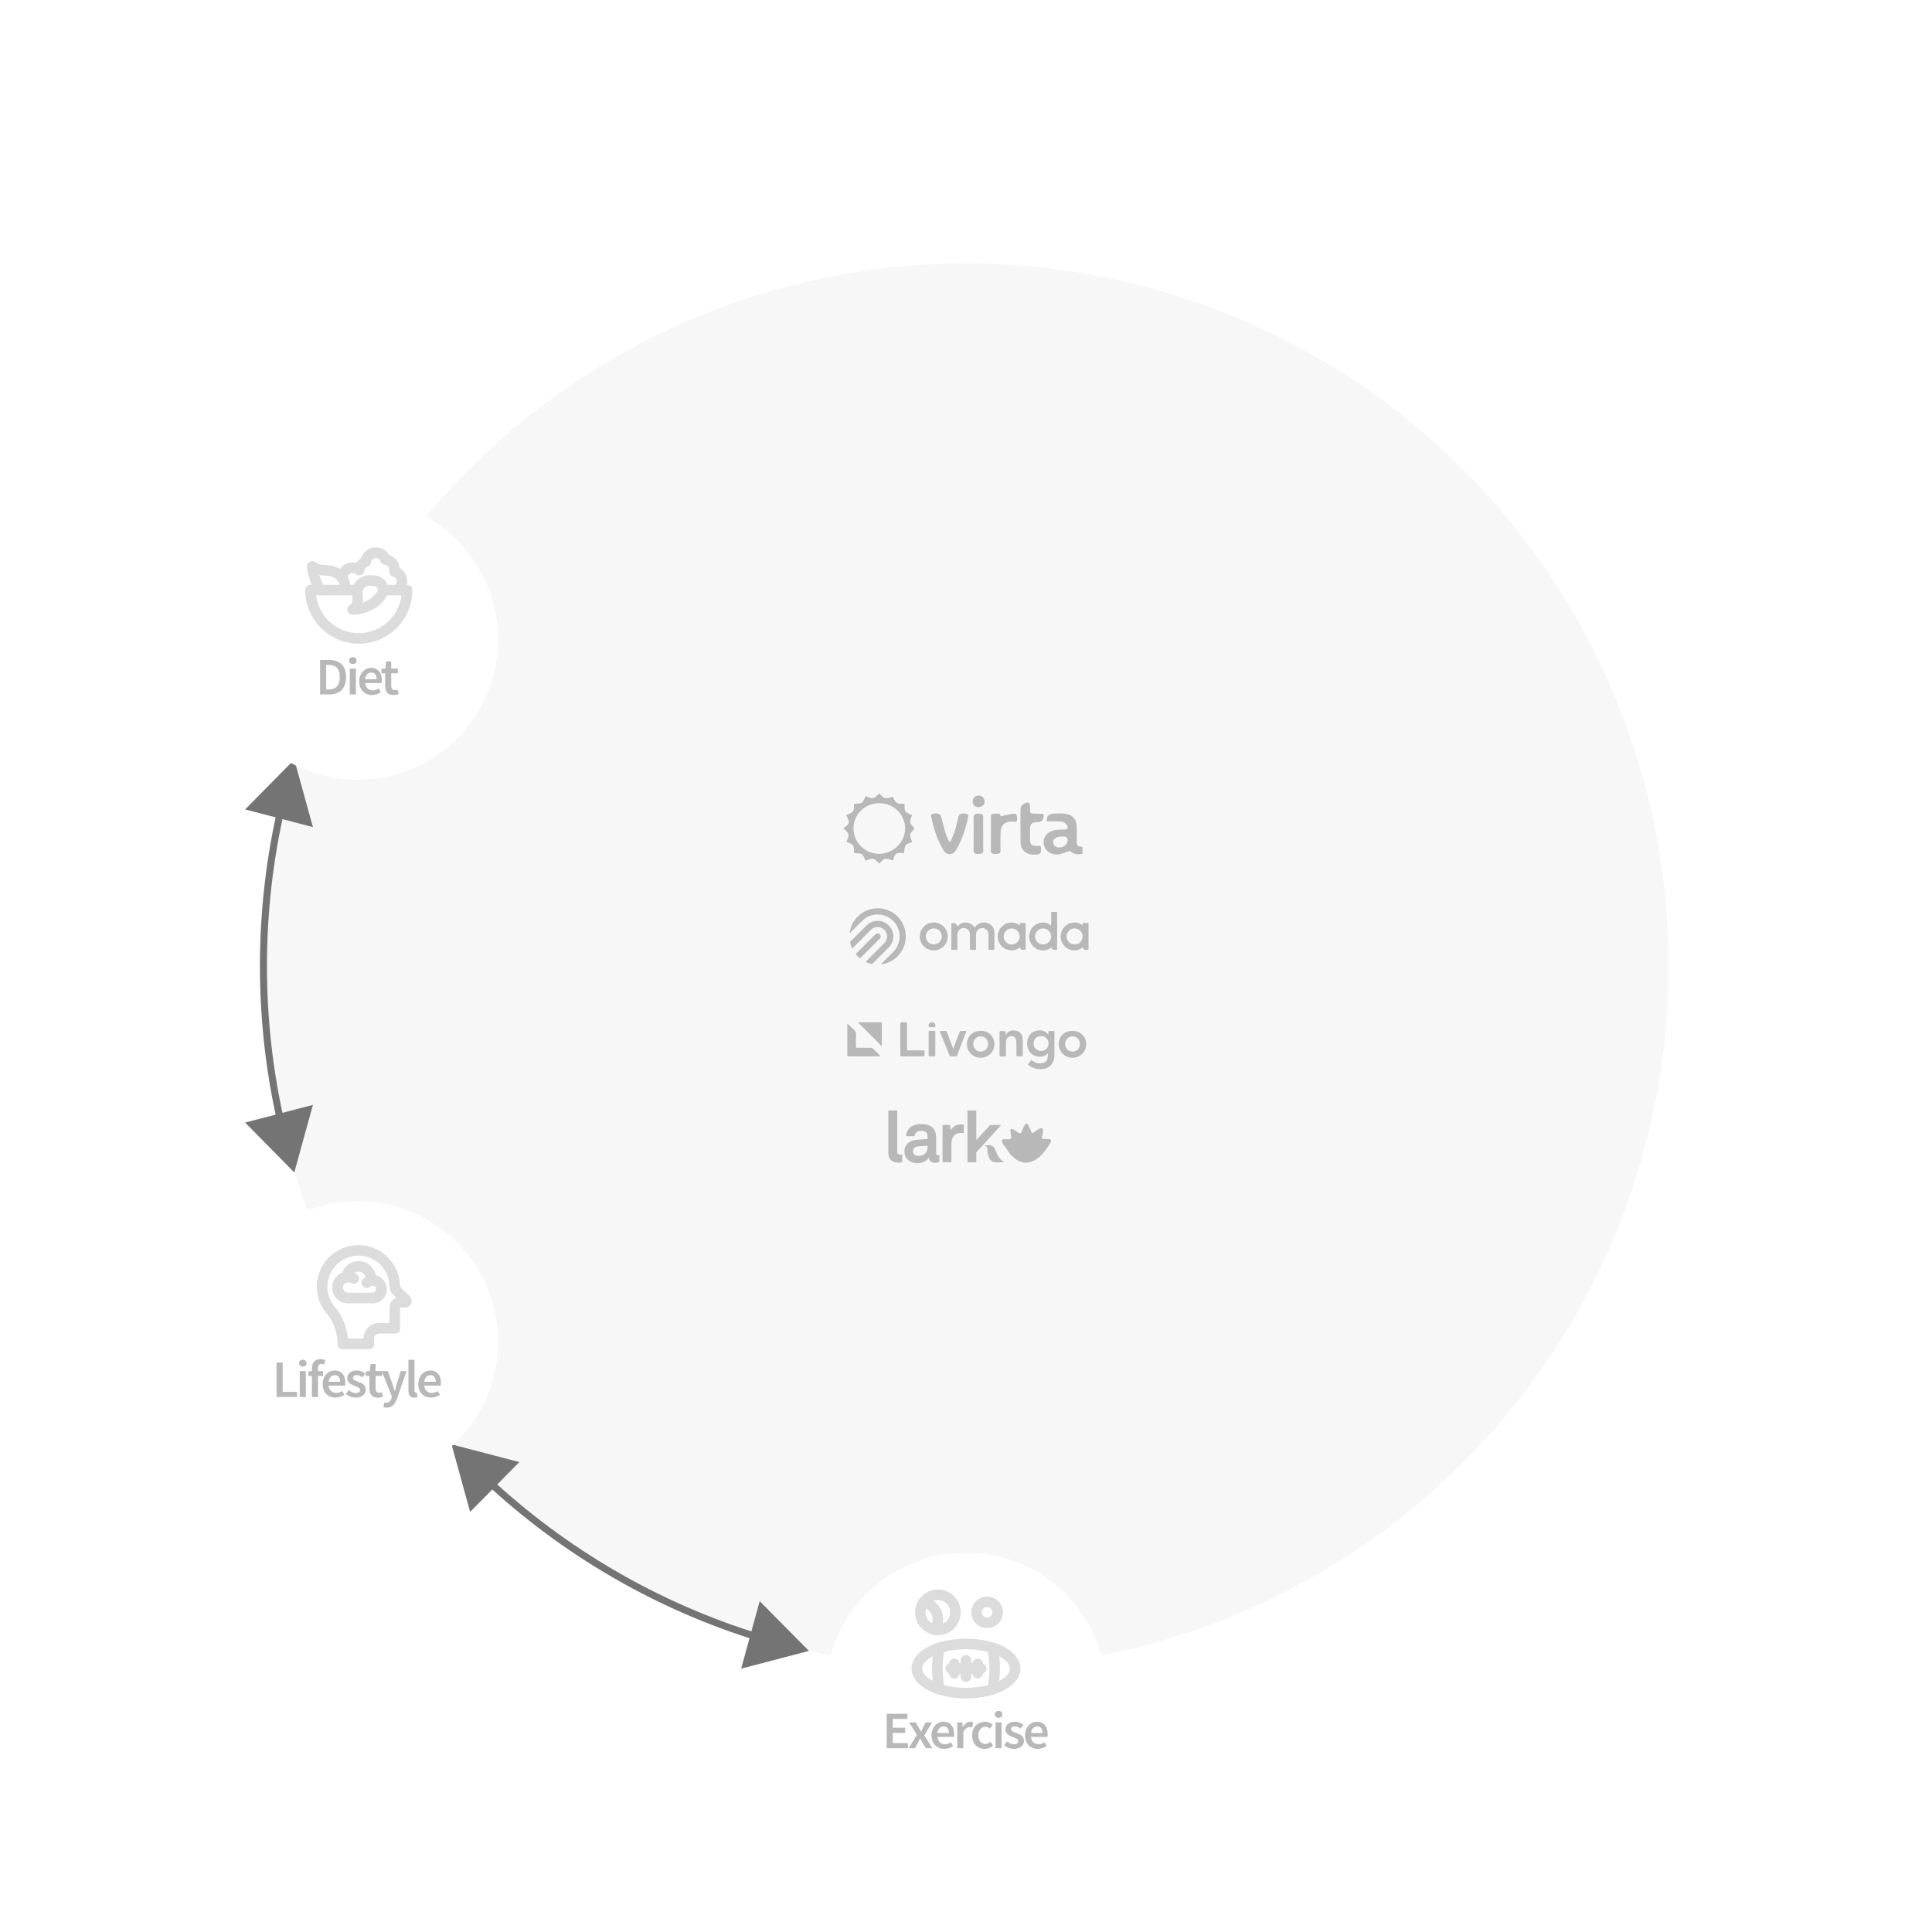 <?xml version="1.0" encoding="UTF-8"?>
<svg xmlns="http://www.w3.org/2000/svg" xmlns:xlink="http://www.w3.org/1999/xlink" viewBox="0 0 550 550">
  <defs>
    <style>
      .cls-1, .cls-2, .cls-3, .cls-4 {
        fill: none;
      }

      .cls-2 {
        stroke-linejoin: round;
      }

      .cls-2, .cls-3 {
        stroke: #dcdcdc;
        stroke-linecap: round;
        stroke-width: 3px;
      }

      .cls-3, .cls-4 {
        stroke-miterlimit: 10;
      }

      .cls-4 {
        stroke: #747474;
        stroke-width: 2px;
      }

      .cls-5, .cls-6, .cls-7, .cls-8 {
        fill: #fff;
      }

      .cls-6 {
        filter: url(#drop-shadow-9);
      }

      .cls-7 {
        filter: url(#drop-shadow-8);
      }

      .cls-8 {
        filter: url(#drop-shadow-7);
      }

      .cls-9 {
        fill: #b8b8b8;
      }

      .cls-10 {
        fill: #f7f7f7;
      }

      .cls-11 {
        fill: #747474;
      }

      .cls-12 {
        fill: #dcdcdc;
      }
    </style>
    <filter id="drop-shadow-7" x="174.96" y="381.88" width="200.16" height="200.16" filterUnits="userSpaceOnUse">
      <feOffset dx="0" dy="7"/>
      <feGaussianBlur result="blur" stdDeviation="20"/>
      <feFlood flood-color="#000" flood-opacity=".2"/>
      <feComposite in2="blur" operator="in"/>
      <feComposite in="SourceGraphic"/>
    </filter>
    <filter id="drop-shadow-8" x="1.68" y="81.88" width="200.16" height="200.16" filterUnits="userSpaceOnUse">
      <feOffset dx="0" dy="7"/>
      <feGaussianBlur result="blur-2" stdDeviation="20"/>
      <feFlood flood-color="#000" flood-opacity=".2"/>
      <feComposite in2="blur-2" operator="in"/>
      <feComposite in="SourceGraphic"/>
    </filter>
    <filter id="drop-shadow-9" x="1.68" y="281.8" width="200.16" height="200.4" filterUnits="userSpaceOnUse">
      <feOffset dx="0" dy="7"/>
      <feGaussianBlur result="blur-3" stdDeviation="20"/>
      <feFlood flood-color="#000" flood-opacity=".2"/>
      <feComposite in2="blur-3" operator="in"/>
      <feComposite in="SourceGraphic"/>
    </filter>
  </defs>
  <g id="Base_Circle" data-name="Base Circle">
    <circle class="cls-10" cx="275" cy="275" r="200"/>
  </g>
  <g id="Arrows">
    <g id="normal">
      <g>
        <path class="cls-4" d="M138.69,421.33c21.9,20.41,48.38,35.97,77.74,44.95"/>
        <polygon class="cls-11" points="133.83 430.41 128.54 411.18 147.84 416.22 133.83 430.41"/>
        <polygon class="cls-11" points="210.99 475.03 230.29 469.98 216.26 455.8 210.99 475.03"/>
      </g>
      <g>
        <path class="cls-4" d="M80.07,230.09c-3.32,14.44-5.07,29.47-5.07,44.91s1.75,30.47,5.07,44.91"/>
        <polygon class="cls-11" points="69.78 230.43 83.78 216.23 89.08 235.45 69.78 230.43"/>
        <polygon class="cls-11" points="69.78 319.57 83.78 333.77 89.08 314.54 69.78 319.57"/>
      </g>
    </g>
  </g>
  <g id="Dots">
    <rect class="cls-1" width="550" height="550"/>
    <circle class="cls-8" cx="275" cy="475" r="40"/>
    <circle class="cls-7" cx="101.79" cy="174.99" r="40"/>
    <circle class="cls-6" cx="101.79" cy="375" r="40"/>
  </g>
  <g id="Text">
    <g>
      <path class="cls-9" d="M252.42,487.88h5.9v1.47h-4.16v2.5h3.53v1.47h-3.53v2.89h4.3v1.47h-6.04v-9.81Z"/>
      <path class="cls-9" d="M261,493.85l-2.19-3.52h1.86l.83,1.39c.21.41.45.84.67,1.25h.06c.18-.41.39-.84.57-1.25l.71-1.39h1.79l-2.17,3.72,2.34,3.64h-1.86l-.9-1.46c-.24-.43-.5-.88-.75-1.3h-.06c-.21.42-.43.86-.64,1.3l-.78,1.46h-1.8l2.34-3.84Z"/>
      <path class="cls-9" d="M268.59,490.15c2,0,3.04,1.44,3.04,3.5,0,.33-.03.63-.08.81h-4.68c.15,1.33.99,2.08,2.17,2.08.63,0,1.17-.2,1.71-.54l.58,1.08c-.71.46-1.59.79-2.52.79-2.04,0-3.63-1.43-3.63-3.86s1.67-3.87,3.39-3.87ZM270.13,493.36c0-1.17-.5-1.88-1.5-1.88-.87,0-1.62.65-1.77,1.88h3.27Z"/>
      <path class="cls-9" d="M272.53,490.33h1.42l.12,1.3h.06c.52-.96,1.3-1.49,2.08-1.49.38,0,.61.05.84.15l-.3,1.5c-.26-.08-.45-.12-.77-.12-.58,0-1.29.41-1.74,1.51v4.5h-1.73v-7.36Z"/>
      <path class="cls-9" d="M280.44,490.15c.95,0,1.67.38,2.16.86l-.83,1.09c-.39-.34-.78-.54-1.25-.54-1.18,0-2.01.98-2.01,2.46s.81,2.45,1.96,2.45c.6,0,1.11-.3,1.52-.63l.72,1.09c-.69.62-1.58.95-2.42.95-2.01,0-3.55-1.41-3.55-3.86s1.72-3.87,3.69-3.87Z"/>
      <path class="cls-9" d="M283.21,488.06c0-.58.45-.99,1.06-.99s1.07.41,1.07.99-.45.97-1.07.97-1.06-.41-1.06-.97ZM283.41,490.33h1.73v7.36h-1.73v-7.36Z"/>
      <path class="cls-9" d="M286.66,495.74c.66.51,1.29.82,2.04.82.79,0,1.17-.38,1.17-.88,0-.62-.79-.88-1.58-1.18-.97-.36-2.07-.92-2.07-2.15s1.03-2.21,2.68-2.21c1.02,0,1.84.42,2.45.89l-.8,1.05c-.51-.38-1.03-.63-1.62-.63-.74,0-1.08.34-1.08.81,0,.57.73.81,1.53,1.09,1.01.38,2.12.86,2.12,2.24,0,1.26-1,2.28-2.87,2.28-1,0-2.07-.44-2.79-1.02l.81-1.11Z"/>
      <path class="cls-9" d="M295.21,490.15c2,0,3.04,1.44,3.04,3.5,0,.33-.03.63-.08.81h-4.68c.15,1.33.99,2.08,2.17,2.08.63,0,1.17-.2,1.71-.54l.58,1.08c-.71.46-1.59.79-2.52.79-2.04,0-3.63-1.43-3.63-3.86s1.67-3.87,3.39-3.87ZM296.76,493.36c0-1.17-.5-1.88-1.5-1.88-.87,0-1.62.65-1.77,1.88h3.27Z"/>
    </g>
    <g>
      <path class="cls-9" d="M91.12,187.88h2.61c3,0,4.79,1.62,4.79,4.86s-1.79,4.95-4.7,4.95h-2.7v-9.81ZM93.61,196.28c1.98,0,3.12-1.12,3.12-3.54s-1.14-3.45-3.12-3.45h-.75v6.99h.75Z"/>
      <path class="cls-9" d="M99.39,188.06c0-.58.45-.99,1.06-.99s1.07.41,1.07.99-.45.97-1.07.97-1.06-.41-1.06-.97ZM99.58,190.33h1.73v7.36h-1.73v-7.36Z"/>
      <path class="cls-9" d="M105.67,190.14c2,0,3.04,1.44,3.04,3.5,0,.33-.03.63-.08.81h-4.68c.15,1.33.99,2.08,2.17,2.08.63,0,1.17-.2,1.71-.54l.58,1.08c-.71.46-1.59.79-2.52.79-2.04,0-3.63-1.43-3.63-3.86s1.67-3.87,3.39-3.87ZM107.22,193.35c0-1.17-.5-1.88-1.5-1.88-.87,0-1.62.65-1.77,1.88h3.27Z"/>
      <path class="cls-9" d="M109.63,191.69h-1.05v-1.29l1.14-.08.21-2.01h1.44v2.01h1.88v1.36h-1.88v3.51c0,.87.33,1.29,1.04,1.29.25,0,.55-.07.76-.16l.3,1.27c-.4.13-.92.27-1.5.27-1.71,0-2.34-1.08-2.34-2.67v-3.51Z"/>
    </g>
    <g>
      <path class="cls-9" d="M78.73,387.89h1.74v8.34h4.07v1.47h-5.81v-9.81Z"/>
      <path class="cls-9" d="M85.13,388.07c0-.58.45-.99,1.06-.99s1.07.41,1.07.99-.45.97-1.07.97-1.06-.4-1.06-.97ZM85.33,390.33h1.73v7.37h-1.73v-7.37Z"/>
      <path class="cls-9" d="M92.27,388.47c-.27-.12-.55-.18-.81-.18-.6,0-.93.39-.93,1.25v.79h1.44v1.37h-1.44v6h-1.73v-6h-.99v-1.29l.99-.08v-.76c0-1.53.71-2.64,2.45-2.64.53,0,1.02.12,1.35.25l-.33,1.29Z"/>
      <path class="cls-9" d="M95.27,390.15c2,0,3.04,1.44,3.04,3.5,0,.33-.03.63-.08.81h-4.68c.15,1.33.99,2.08,2.17,2.08.63,0,1.17-.2,1.71-.54l.58,1.08c-.71.46-1.59.79-2.52.79-2.04,0-3.63-1.42-3.63-3.85s1.67-3.87,3.39-3.87ZM96.81,393.36c0-1.17-.5-1.88-1.5-1.88-.87,0-1.62.64-1.77,1.88h3.27Z"/>
      <path class="cls-9" d="M99.29,395.75c.66.51,1.29.83,2.04.83.79,0,1.17-.38,1.17-.88,0-.62-.79-.89-1.58-1.19-.97-.36-2.07-.92-2.07-2.14,0-1.29,1.03-2.21,2.68-2.21,1.02,0,1.84.42,2.45.88l-.8,1.05c-.51-.38-1.03-.63-1.62-.63-.74,0-1.08.35-1.08.81,0,.57.73.81,1.53,1.09,1.01.38,2.12.85,2.12,2.23,0,1.26-1,2.28-2.87,2.28-1,0-2.07-.43-2.79-1.02l.81-1.11Z"/>
      <path class="cls-9" d="M105.18,391.7h-1.05v-1.29l1.14-.08.21-2.01h1.44v2.01h1.88v1.37h-1.88v3.51c0,.87.33,1.29,1.04,1.29.25,0,.55-.08.76-.17l.3,1.28c-.4.13-.92.27-1.5.27-1.71,0-2.34-1.08-2.34-2.67v-3.51Z"/>
      <path class="cls-9" d="M109.97,399.33c.78,0,1.23-.53,1.47-1.26l.14-.46-2.9-7.28h1.75l1.28,3.62c.21.64.42,1.38.64,2.07h.06c.18-.68.38-1.41.55-2.07l1.11-3.62h1.67l-2.67,7.7c-.62,1.67-1.38,2.7-2.99,2.7-.41,0-.69-.06-.96-.15l.32-1.35c.13.04.34.11.52.11Z"/>
      <path class="cls-9" d="M116.27,387.11h1.73v8.79c0,.42.19.57.38.57.07,0,.13,0,.27-.03l.22,1.29c-.21.09-.51.15-.92.15-1.23,0-1.68-.79-1.68-2.07v-8.7Z"/>
      <path class="cls-9" d="M122.49,390.15c2,0,3.04,1.44,3.04,3.5,0,.33-.03.63-.08.81h-4.68c.15,1.33.99,2.08,2.17,2.08.63,0,1.17-.2,1.71-.54l.58,1.08c-.71.46-1.59.79-2.52.79-2.04,0-3.63-1.42-3.63-3.85s1.67-3.87,3.39-3.87ZM124.04,393.36c0-1.17-.5-1.88-1.5-1.88-.87,0-1.62.64-1.77,1.88h3.27Z"/>
    </g>
  </g>
  <g id="Icons">
    <path class="cls-5" d="M97.71,164l1.05,11.18c.12,1.32-.91,2.46-2.24,2.46s-2.36-1.14-2.24-2.46l1.05-11.18c-1.76-.64-3.05-2.67-3.05-5.07,0-2.92,1.9-5.28,4.24-5.28s4.24,2.36,4.24,5.28c0,2.4-1.29,4.43-3.05,5.07ZM111.3,161.08h0c0,1.59-1.01,2.93-2.43,3.44l1.01,10.66c.12,1.32-.91,2.46-2.24,2.46s-2.36-1.14-2.24-2.46l1.01-10.66c-1.41-.51-2.43-1.85-2.43-3.44h0s0,0,0,0l.48-6.73c0-.39.32-.71.71-.71s.71.32.71.71v5.34c0,.29.24.53.53.53s.53-.06.53-.35v-5.52c0-.39.32-.71.71-.71s.71.32.71.71v5.34c0,.29.24.53.53.53s.53-.24.53-.53v-5.34c0-.39.32-.71.71-.71s.71.32.71.71l.48,6.73h0Z"/>
    <path class="cls-5" d="M112.12,366.69c-1.6-2.83-2.01-6.08-2.01-6.08,0-5.17-4.19-9.36-9.36-9.36s-9.36,4.19-9.36,9.36c0,.88.12,1.73.35,2.54h0c1.41,5.37.55,9.47,0,11.26-.18.59.07,1.23.62,1.53,4.63,2.52,7.9,3.16,9.49,3.3.56.05,1.06-.36,1.1-.92.19-2.18,1.55-4.67,1.55-4.67h3.88c.94,0,1.71-.77,1.71-1.71v-4.49h1.56c.4,0,.65-.43.46-.77ZM95.52,363.25c-1.16-.85-1.88-2.16-2.16-3.9.78-.03,2.53,0,4.08.77,1.66.82,2.63,2.24,2.9,4.22-.87.09-3.11.18-4.82-1.08ZM98.11,359.53c.23-.83.99-3.15,2.68-3.76.5.2,2.39,1.15,2.53,3.86-1.21.72-2.05,1.75-2.52,3.07-.49-1.39-1.39-2.45-2.69-3.17ZM106.08,363.25c-1.71,1.26-3.95,1.18-4.83,1.09.26-1.9,1.16-3.28,2.69-4.11,1.6-.87,3.47-.91,4.29-.88-.28,1.74-1,3.05-2.15,3.9Z"/>
    <g>
      <rect class="cls-5" x="258.58" y="466.88" width="32.84" height="2.69" rx="1.04" ry="1.04"/>
      <rect class="cls-5" x="260.82" y="461.26" width="3.28" height="14.03" rx="1.64" ry="1.64"/>
      <rect class="cls-5" x="264.1" y="458.28" width="3.28" height="20" rx="1.64" ry="1.64"/>
      <rect class="cls-5" x="285.9" y="461.26" width="3.28" height="14.03" rx="1.64" ry="1.64" transform="translate(575.07 936.55) rotate(180)"/>
      <rect class="cls-5" x="282.61" y="458.28" width="3.28" height="20" rx="1.64" ry="1.64"/>
    </g>
    <g>
      <g>
        <ellipse class="cls-3" cx="275" cy="475" rx="14" ry="7"/>
        <path class="cls-3" d="M282.51,480.93c.42-1.8.66-3.81.66-5.93,0-2.11-.23-4.11-.65-5.91"/>
        <path class="cls-3" d="M267.49,469.09c-.42,1.79-.65,3.8-.65,5.91,0,2.11.23,4.11.65,5.91"/>
        <line class="cls-3" x1="279.33" y1="475" x2="270.67" y2="475"/>
        <line class="cls-3" x1="271.67" y1="476.33" x2="271.67" y2="473.67"/>
        <line class="cls-3" x1="275" y1="477.33" x2="275" y2="472.67"/>
        <line class="cls-3" x1="278.33" y1="476.33" x2="278.33" y2="473.67"/>
      </g>
      <g>
        <circle class="cls-3" cx="267" cy="459" r="5"/>
        <path class="cls-3" d="M262.94,456.09c2.31.44,4.06,2.47,4.06,4.91,0,1.1-.35,2.11-.95,2.93"/>
      </g>
      <circle class="cls-3" cx="281" cy="459" r="3"/>
      <circle class="cls-1" cx="275" cy="469" r="20"/>
    </g>
    <g>
      <circle class="cls-1" cx="102.34" cy="369.26" r="20"/>
      <path class="cls-12" d="M102.04,357.45c4.88,0,8.85,3.97,8.85,8.85,0,.8.32,1.56.88,2.12l1.01,1.01c-1.11.44-1.89,1.52-1.89,2.79v4.4h-2.92c-2.46,0-4.46,1.99-4.48,4.44h-4.45c-.33-3.43-1.61-6.57-3.7-9-1.59-1.85-2.34-4.22-2.1-6.67.4-4.05,3.74-7.44,7.78-7.88.34-.04.68-.06,1.02-.06M102.04,354.45c-.45,0-.9.02-1.35.08-5.47.61-9.9,5.09-10.43,10.57-.34,3.42.78,6.57,2.81,8.93,2.08,2.42,3.05,5.6,3.05,8.78,0,.69.56,1.26,1.26,1.26h7.85c.69,0,1.26-.56,1.26-1.26v-1.7c0-.82.66-1.48,1.48-1.48h4.57c.75,0,1.35-.6,1.35-1.35v-6.05h1.45c1.65,0,2.47-1.99,1.31-3.16l-2.76-2.76c0-6.54-5.3-11.85-11.85-11.85h0Z"/>
      <path class="cls-2" d="M106.09,364.51h-.55c.02-.16.05-.33.05-.5,0-1.93-1.57-3.5-3.5-3.5-1.78,0-3.23,1.33-3.45,3.05-1.44.22-2.55,1.45-2.55,2.95,0,1.66,1.34,3,3,3h7c1.38,0,2.5-1.12,2.5-2.5s-1.12-2.5-2.5-2.5Z"/>
      <path class="cls-2" d="M100.73,363.99c-.47-.31-1.03-.48-1.64-.48-1.66,0-3,1.34-3,3s1.34,3,3,3"/>
      <path class="cls-2" d="M106.09,369.51c1.38,0,2.5-1.12,2.5-2.5s-1.12-2.5-2.5-2.5c-.65,0-1.24.25-1.69.65"/>
    </g>
    <g>
      <circle class="cls-1" cx="102.16" cy="168.3" r="20"/>
      <g>
        <path class="cls-2" d="M91.3,167.99s-2.1-2.72-2.38-6.75c0,0,1.45,1.16,3.52,1.11l.52.02c1.46.06,2.91.58,3.95,1.61.88.86,1.53,2.07,1.21,3.67"/>
        <path class="cls-2" d="M113.74,167.32c.31-.36.54-.8.65-1.29.32-1.52-.63-3.02-2.14-3.38.29-1.52-.69-3.01-2.21-3.33-.11-.02-.22-.03-.33-.04-.31-.94-1.08-1.69-2.11-1.91-1.55-.33-3.07.66-3.4,2.21-.02.11-.03.22-.04.33-.93.31-1.69,1.08-1.91,2.11-.02.09-.02.19-.03.28-.35-.3-.77-.52-1.25-.63-1.55-.33-3.07.66-3.4,2.21"/>
        <path class="cls-2" d="M105.59,165.24c-1.97-.18-3.84,1.29-3.84,3.27,0,.16,0,.33.03.5,0,0,.57,3.71-1.42,4.5,0,0,5.68.12,8.37-4.44.92-1.56-.15-3.55-1.95-3.72l-1.19-.11Z"/>
        <path class="cls-2" d="M109.06,167.99h6.83c0,7.59-6.16,13.75-13.75,13.75h0c-7.59,0-13.75-6.16-13.75-13.75h0s13.4,0,13.4,0"/>
      </g>
    </g>
  </g>
  <g id="Logo">
    <g>
      <g>
        <path class="cls-9" d="M308.15,243.07c-1.41.26-2.71.12-3.53-.84-1.29.39-2.39.94-3.52,1.02-2.16.15-3.79-1.27-3.99-3.16-.19-1.82,1.02-3.32,3.13-3.76.83-.17,1.72-.18,2.57-.16,1.01.02,1.45-.46.93-1.31-.3-.48-1.02-.93-1.59-.99-1.37-.14-2.76-.05-4.15-.05-.08-1.5.47-2.16,2.03-2.22.97-.04,1.96-.07,2.92.02,2.33.21,3.52,1.5,3.57,3.82.03,1.35,0,2.69.01,4.04.02,1.32.23,1.51,1.6,1.57v2.02ZM299.79,239.32c-.02,1.24.5,1.74,1.38,1.9,1.18.22,2.42-.5,2.67-1.53.26-1.09-.07-1.56-1.21-1.56-.63,0-1.3.03-1.86.26-.45.19-.76.7-.98.92Z"/>
        <path class="cls-9" d="M240.1,235.73c1.85-1.14,1.97-1.69.76-3.63.69-.37,1.61-.59,2.01-1.17.38-.54.22-1.46.29-2.12.65-.07,1.58.07,2.17-.3.56-.35.76-1.25,1.09-1.85.61.18,1.42.68,2.11.55.68-.14,1.24-.91,1.79-1.35.44.39.93,1.13,1.59,1.32.65.18,1.47-.2,2.24-.34.31.49.58,1.34,1.16,1.7.57.36,1.46.23,2.2.31.05.57-.13,1.49.24,2.09.34.56,1.25.78,1.89,1.14-.16.55-.63,1.34-.51,2.03.11.65.82,1.21,1.24,1.76-.36.46-1.1,1.03-1.25,1.71-.14.65.35,1.43.56,2.13-.51.23-1.4.38-1.81.9-.42.53-.37,1.43-.57,2.34-1.63-.51-2.87.03-2.98,1.99-.86-.18-1.7-.59-2.39-.43-.65.15-1.15.92-1.63,1.34-.46-.4-.99-1.18-1.66-1.34-.68-.16-1.51.3-2.26.49-.25-.48-.44-1.41-1-1.8-.58-.4-1.53-.27-2.24-.36-.06-.6.1-1.52-.28-2.11-.35-.55-1.26-.76-1.88-1.09.18-.59.68-1.4.54-2.08-.14-.68-.92-1.23-1.41-1.83ZM250.35,228.66c-4.15-.01-7.37,3.13-7.38,7.19,0,3.95,3.25,7.17,7.28,7.22,3.96.04,7.35-3.22,7.41-7.13.06-4.02-3.21-7.27-7.32-7.28Z"/>
        <path class="cls-9" d="M270.59,239.6c.43-1.05.94-2.08,1.27-3.16.4-1.28.65-2.61.97-3.92.2-.82.93-1.08,2.21-.85.96.17.57.84.47,1.31-.68,3.21-1.69,6.29-3.41,9.11-.88,1.45-2.62,1.44-3.5-.02-1.7-2.83-2.75-5.9-3.39-9.12-.09-.44-.48-1.06.38-1.28,1.17-.3,2.15.03,2.36.82.4,1.52.73,3.06,1.18,4.56.26.87.7,1.68,1.05,2.52.13,0,.26,0,.4,0Z"/>
        <path class="cls-9" d="M296.24,240.84c.35,2.11.02,2.49-1.96,2.46-2.29-.03-3.72-1.35-3.75-3.61-.05-3.19-.02-6.37-.01-9.56,0-.87,1.59-1.96,2.35-1.56.23.12.35.62.35.95.02,2.26-.22,2.12,2.27,2.13.55,0,1.1.06,1.64.09,0,1.81-.45,2.29-2.03,2.3q-1.87,0-1.87,1.83c0,.97,0,1.95,0,2.92.02,1.74.4,2.09,2.17,2.04.26,0,.52,0,.84,0Z"/>
        <path class="cls-9" d="M284.88,232.4c1.28-.28,2.44-.64,3.62-.76,1.11-.11,1.04.79,1.05,1.57.01.94-.58.72-1.16.68-2.23-.17-3.52,1-3.56,3.21-.03,1.65-.04,3.3,0,4.95.03,1-.55,1.06-1.31,1.05-.74-.02-1.45.08-1.44-1.04.04-3,0-6,.02-8.99,0-.55-.23-1.34.71-1.36.83-.02,1.93-.46,2.06.71Z"/>
        <path class="cls-9" d="M279.9,237.29c0,1.54-.05,3.08.02,4.61.05,1.1-.54,1.2-1.41,1.2-.82,0-1.36-.1-1.35-1.14.05-3.04.05-6.07,0-9.11-.02-1.08.55-1.2,1.41-1.22.95-.02,1.39.25,1.34,1.27-.07,1.46-.02,2.92-.02,4.39Z"/>
        <path class="cls-9" d="M278.53,229.79c-.97,0-1.62-.65-1.63-1.61-.01-.96.72-1.7,1.69-1.71.94-.01,1.71.75,1.72,1.7,0,.92-.78,1.63-1.77,1.62Z"/>
      </g>
      <g>
        <path class="cls-9" d="M249.84,258.57c1.27,0,2.47.27,3.6.85,2.13,1.1,3.52,2.81,4.15,5.12.1.37.15.76.21,1.15.06.41.07.82.05,1.23-.05,1.05-.28,2.06-.73,3.02-.86,1.82-2.21,3.15-4.05,3.98-.65.3-1.34.49-2.05.59-.03,0-.06.02-.08.01-.03,0-.08-.02-.09-.04-.01-.02.01-.06.03-.09.01-.02.04-.04.06-.06,1.12-1.12,2.25-2.24,3.36-3.36.88-.89,1.44-1.95,1.68-3.18.09-.48.14-.96.12-1.44-.06-1.32-.48-2.52-1.29-3.57-.92-1.19-2.12-1.95-3.58-2.29-.58-.14-1.17-.18-1.76-.14-1.27.08-2.42.5-3.44,1.28-.21.16-.42.34-.61.53-1.12,1.11-2.24,2.23-3.35,3.35-.04.04-.09.05-.14.08,0-.05-.04-.11-.03-.16.19-1.27.64-2.43,1.39-3.47,1.17-1.63,2.73-2.68,4.69-3.16.42-.1.85-.17,1.29-.19.19,0,.38-.02.58-.03Z"/>
        <path class="cls-9" d="M272.61,263.71c.65-.78,1.48-1.16,2.5-1.08,1.02.07,1.77.6,2.31,1.45.02-.02.03-.04.05-.06.54-.77,1.29-1.21,2.21-1.36.93-.16,1.76.08,2.46.71.63.57.95,1.3.95,2.15,0,1.57,0,3.15,0,4.72,0,.14-.03.17-.16.17-.46,0-.91,0-1.37,0-.14,0-.17-.02-.17-.17,0-1.42,0-2.84,0-4.25,0-.86-.6-1.6-1.43-1.76-.91-.17-1.8.38-2.05,1.27-.05.17-.07.36-.07.54,0,1.4,0,2.8,0,4.19,0,.16-.02.18-.18.18-.46,0-.92,0-1.38,0-.15,0-.17-.02-.17-.17,0-1.41,0-2.83,0-4.24,0-.76-.36-1.32-1.05-1.64-1.08-.5-2.25.2-2.47,1.3-.03.13-.04.26-.04.39,0,1.4,0,2.8,0,4.19,0,.15-.02.17-.17.17-.47,0-.93,0-1.4,0-.14,0-.16-.03-.16-.16,0-2.43,0-4.87,0-7.3,0-.15.02-.16.16-.16.29,0,.57,0,.86,0,.09,0,.14.03.19.1.18.26.36.51.54.77.01.02.03.04.05.07Z"/>
        <path class="cls-9" d="M249.75,262.14c1.31.02,2.37.44,3.24,1.3.68.67,1.11,1.49,1.25,2.44.22,1.47-.18,2.77-1.23,3.84-1.54,1.56-3.09,3.1-4.64,4.64-.07.07-.13.09-.22.07-.54-.12-1.06-.29-1.57-.52-.13-.06-.14-.11-.04-.22,1.73-1.73,3.46-3.46,5.19-5.19.44-.44.71-.97.78-1.58.17-1.38-.72-2.68-2.11-2.96-.95-.19-1.79.06-2.48.75-1.72,1.72-3.44,3.44-5.16,5.16-.14.14-.17.13-.25-.05-.22-.5-.39-1.02-.5-1.56-.02-.07,0-.12.05-.18,1.57-1.56,3.13-3.13,4.7-4.69.67-.66,1.47-1.05,2.4-1.2.23-.03.46-.05.6-.06Z"/>
        <path class="cls-9" d="M299.24,263.49v-.12c0-1.2,0-2.39,0-3.59,0-.16.02-.18.18-.18.45,0,.91,0,1.36,0,.13,0,.16.03.16.16,0,3.5,0,6.99,0,10.49,0,.13-.03.16-.16.16-.31,0-.62,0-.93,0-.07,0-.12-.03-.16-.09-.14-.21-.29-.42-.44-.63-.05.04-.09.08-.13.12-.46.4-1.01.64-1.61.72-2.07.28-3.96-1.03-4.43-3.06-.49-2.12.87-4.28,3-4.75.8-.18,1.57-.13,2.32.21.28.12.53.29.76.5.02.02.05.04.09.08ZM296.95,264.3c-1.26,0-2.29,1.03-2.29,2.28,0,1.27,1.03,2.29,2.31,2.29,1.24,0,2.27-1.04,2.27-2.29,0-1.26-1.03-2.28-2.29-2.28Z"/>
        <path class="cls-9" d="M290.29,263.48c0-.19,0-.36,0-.53,0-.17.01-.18.18-.18.45,0,.91,0,1.36,0,.13,0,.16.03.16.15,0,2.44,0,4.88,0,7.32,0,.12-.03.16-.15.16-.32,0-.63,0-.95,0-.07,0-.12-.03-.16-.08-.14-.21-.29-.42-.44-.63-.02.02-.04.03-.06.05-.52.48-1.15.74-1.85.8-1.74.17-3.35-.8-4.04-2.4-.62-1.43-.31-3.15.77-4.28.65-.68,1.44-1.09,2.37-1.21.91-.12,1.75.05,2.51.59.1.07.19.16.3.25ZM285.71,266.59c0,1.25,1.02,2.29,2.27,2.29,1.27,0,2.31-1.02,2.31-2.27,0-1.27-1.03-2.3-2.29-2.3-1.26,0-2.28,1.02-2.28,2.28Z"/>
        <path class="cls-9" d="M308.2,269.69s-.06.06-.09.08c-.52.46-1.12.71-1.8.77-1.23.11-2.3-.26-3.18-1.12-.65-.63-1.04-1.4-1.15-2.29-.16-1.32.23-2.46,1.18-3.4.64-.63,1.42-.99,2.31-1.09.74-.08,1.46.02,2.11.39.19.11.36.26.54.39.02.02.04.04.07.06,0-.04,0-.07,0-.1,0-.16,0-.33,0-.49,0-.08.03-.12.11-.12.49,0,.98,0,1.47,0,.07,0,.11.04.11.11,0,.02,0,.05,0,.07,0,2.42,0,4.84,0,7.26,0,.17-.02.19-.19.19-.3,0-.6,0-.9,0-.07,0-.12-.02-.16-.09-.13-.19-.26-.37-.39-.56-.02-.02-.03-.05-.06-.07ZM305.92,264.3c-1.22-.02-2.27,1-2.3,2.22-.02,1.27.96,2.31,2.21,2.35,1.3.04,2.34-.97,2.36-2.27.02-1.25-1-2.28-2.28-2.3Z"/>
        <path class="cls-9" d="M265.83,270.56c-2.19,0-4.01-1.78-3.98-4.03.03-2.16,1.8-3.95,4.03-3.92,2.18.03,3.93,1.8,3.93,3.98,0,2.2-1.78,3.98-3.98,3.98ZM263.55,266.58c0,1.24,1.01,2.28,2.23,2.29,1.28,0,2.33-1,2.34-2.25,0-1.29-1-2.31-2.28-2.32-1.25,0-2.28,1.02-2.29,2.28Z"/>
        <path class="cls-9" d="M249.84,265.71c.36,0,.67.21.81.54.14.33.07.7-.19.96-1.19,1.19-2.38,2.37-3.56,3.56-.66.66-1.31,1.31-1.97,1.97-.1.1-.12.1-.22.01-.38-.31-.72-.66-1.03-1.03-.09-.1-.09-.13.01-.22,1.84-1.84,3.68-3.67,5.51-5.51.18-.18.39-.28.65-.27Z"/>
      </g>
      <g>
        <path class="cls-9" d="M298.27,299.9c-.9.89-1.99,1.08-3.17.82-1.53-.33-2.65-1.76-2.7-3.33-.03-1.16.22-2.22,1.03-3.08,1.07-1.14,3.61-1.53,4.85.06.03.04.07.07.17.16v-1.01h1.7c0,.13.02.26.02.39,0,2.13,0,4.25,0,6.38,0,.84-.16,1.65-.59,2.38-.56.95-1.42,1.46-2.49,1.62-1.66.24-3.18-.08-4.5-1.26.33-.43.64-.84.96-1.25.42.24.81.51,1.23.7.66.3,1.36.28,2.05.15.7-.14,1.19-.56,1.36-1.27.11-.46.13-.94.19-1.42-.04-.02-.09-.03-.13-.05ZM296.36,294.95c-1.35.03-2.15.89-2.12,2.25.03,1.18.98,2.01,2.28,1.99,1.14-.01,2.01-.98,1.98-2.2-.03-1.2-.93-2.06-2.14-2.03Z"/>
        <path class="cls-9" d="M250.73,300.7c-.22.01-.33.03-.45.03-2.86,0-5.73,0-8.59,0-.32,0-.47-.07-.47-.43.01-2.84,0-5.67,0-8.51,0-.1.02-.2.04-.38.49.45.92.86,1.35,1.27.04.04.06.09.1.12.86.55,1.08,1.34.99,2.32-.08.91,0,1.84-.02,2.76,0,.31.09.41.4.4,1.29-.01,2.58-.02,3.86,0,.2,0,.43.1.58.24.72.69,1.41,1.4,2.19,2.18Z"/>
        <path class="cls-9" d="M301.4,297.21c0-2.15,1.63-3.75,3.86-3.75,2.28,0,3.96,1.58,3.97,3.74,0,2.17-1.75,3.92-3.94,3.92-2.17,0-3.88-1.72-3.89-3.91ZM303.23,297.22c-.05,1.4,1.15,2.17,2.03,2.16,1.33-.01,2.18-.89,2.17-2.22-.01-1.24-.93-2.14-2.15-2.13-1.18.02-2.07.97-2.05,2.19Z"/>
        <path class="cls-9" d="M279.2,293.46c2.23-.08,3.9,1.64,3.9,3.8,0,2.15-1.78,3.86-3.96,3.86-2.16,0-3.94-1.8-3.88-3.97.06-2.17,1.78-3.77,3.94-3.69ZM279.15,299.38c1.23,0,2.15-.93,2.14-2.19,0-1.22-.91-2.15-2.09-2.16-1.22,0-2.13.91-2.13,2.15,0,1.27.88,2.19,2.08,2.2Z"/>
        <path class="cls-9" d="M286.29,294.62c.9-1.49,2.39-1.52,3.59-.98.72.33,1.09.99,1.2,1.75.08.61.08,1.23.09,1.84.01,1.04,0,2.07,0,3.11,0,.29-.08.41-.38.39-.31-.02-.63-.03-.94,0-.37.03-.5-.09-.5-.48.02-1.14,0-2.28-.01-3.42,0-.22-.03-.45-.07-.66-.13-.78-.49-1.15-1.14-1.19-.82-.05-1.47.35-1.67,1.08-.07.24-.1.49-.1.74,0,1.18-.01,2.36,0,3.54,0,.31-.09.43-.4.41-.35-.02-.71-.01-1.06,0-.25,0-.36-.07-.35-.34,0-2.18,0-4.36,0-6.54,0-.26.11-.35.35-.34.34.01.68.02,1.02,0,.28-.01.38.09.36.37-.02.21,0,.41,0,.73Z"/>
        <path class="cls-9" d="M258.21,299.02h4.96c0,.53.01,1.04-.02,1.54,0,.07-.23.17-.36.17-1.04.01-2.07,0-3.11,0-1,0-2,0-2.99,0-.29,0-.39-.08-.39-.38,0-2.98,0-5.96,0-8.94,0-.29.09-.4.38-.39.38.02.76.02,1.14,0,.32-.02.39.12.39.42,0,2.36,0,4.73,0,7.09,0,.14,0,.28,0,.48Z"/>
        <path class="cls-9" d="M275.14,293.47c-.33.86-.63,1.67-.94,2.48-.56,1.46-1.14,2.91-1.68,4.37-.12.33-.29.45-.63.43-.39-.03-.79.01-1.18-.02-.13-.01-.33-.12-.38-.23-.93-2.26-1.83-4.52-2.75-6.78-.02-.06-.03-.12-.06-.23.62,0,1.21-.01,1.79.01.09,0,.2.18.25.3.53,1.37,1.04,2.75,1.56,4.12.07.18.14.35.25.64.32-.85.6-1.59.88-2.34.31-.82.62-1.65.94-2.46.04-.11.18-.26.28-.27.53-.03,1.07-.01,1.66-.01Z"/>
        <path class="cls-9" d="M244.24,291.05c.06,0,.17-.02.29-.02,2.01,0,4.02,0,6.02,0,.38,0,.49.11.49.49-.02,1.99,0,3.99,0,5.98,0,.13-.01.25-.02.35-2.26-2.26-4.51-4.52-6.77-6.79Z"/>
        <path class="cls-9" d="M266.26,297.13c0,1.05-.02,2.1,0,3.15,0,.37-.12.48-.47.46-.37-.03-.74-.01-1.1,0-.24,0-.32-.09-.32-.33,0-2.21,0-4.41,0-6.62,0-.26.11-.34.35-.33.39.01.79.02,1.18,0,.28-.01.37.09.36.36-.01,1.1,0,2.21,0,3.31Z"/>
        <path class="cls-9" d="M266.26,292.41c-.6,0-1.13,0-1.66,0-.08,0-.15-.13-.23-.2-.01-.01,0-.05,0-.08q-.09-1.09,1-1.09.89,0,.89.89c0,.14,0,.28,0,.48Z"/>
      </g>
      <g>
        <path class="cls-9" d="M270.67,321.84l-.22-1.59h-2.13v10.61h2.53v-5.35c0-1.71.92-3,2.69-3,.29,0,.58.04.86.1v-2.45c-.26-.04-.52-.06-.78-.06-1.22,0-2.47.51-2.95,1.74Z"/>
        <path class="cls-9" d="M255.42,327.7v-11.57h-2.53v12c0,2.02,1.14,2.85,2.85,2.85.5,0,.6-.04,1.1-.14v-2.14c-.14,0-.2.02-.42.02-.86,0-1-.41-1-1.02Z"/>
        <path class="cls-9" d="M266.51,328.23v-3.94c0-.71-.04-1.47-.3-2.14-.6-1.59-2.13-2.16-3.92-2.16-2.33,0-4.2,1.06-4.34,3.45h2.43c.06-.98.74-1.51,1.91-1.51,1.43,0,1.77.67,1.77,1.67v.65l-3.07.22c-1.99.14-3.53,1.31-3.53,3.33,0,1.73,1.28,3.33,3.77,3.33,1.49,0,2.69-.73,3.17-1.59.08.8.68,1.49,1.77,1.49.6,0,.82-.1,1.24-.29v-1.88c-.11.03-.21.04-.32.04-.42,0-.58-.18-.58-.67ZM264.06,326.64c0,1.57-1.1,2.43-2.67,2.43-.78,0-1.49-.51-1.49-1.33,0-.86.74-1.33,1.51-1.39l2.65-.2v.49Z"/>
        <path class="cls-9" d="M281.88,320.25l-3.95,4.31v-8.43h-2.51v14.73h2.51v-2.8l7.11-7.82h-3.15Z"/>
        <path class="cls-9" d="M283.69,328.2c-.4-1.05-.71-2.29-2.26-2.21l-1.17.08v.1s.81.04.83,1.02c0,0,.03,3.67,2.16,3.67h2.44v-.1s-1.4-.96-2-2.56Z"/>
        <path class="cls-9" d="M293.82,322.63c.87-.41,3.49-2.8,3.06-.48.13.62-.77,2.11.24,2.11.71.05,2.71-.31,1.95.96-2.92,5.39-7.79,8.52-12.12,2.46-.28-.72-2.82-3.16-1.27-3.32.65-.24,2.38.39,2.21-.68.02-.61-.81-2.83.44-2.22.67.15,2.15,1.88,2.47.83,1.48-3.86,1.67-2.65,3.01.35Z"/>
      </g>
    </g>
    <rect class="cls-1" x="257.55" y="314.13" width="40" height="18.29"/>
  </g>
</svg>